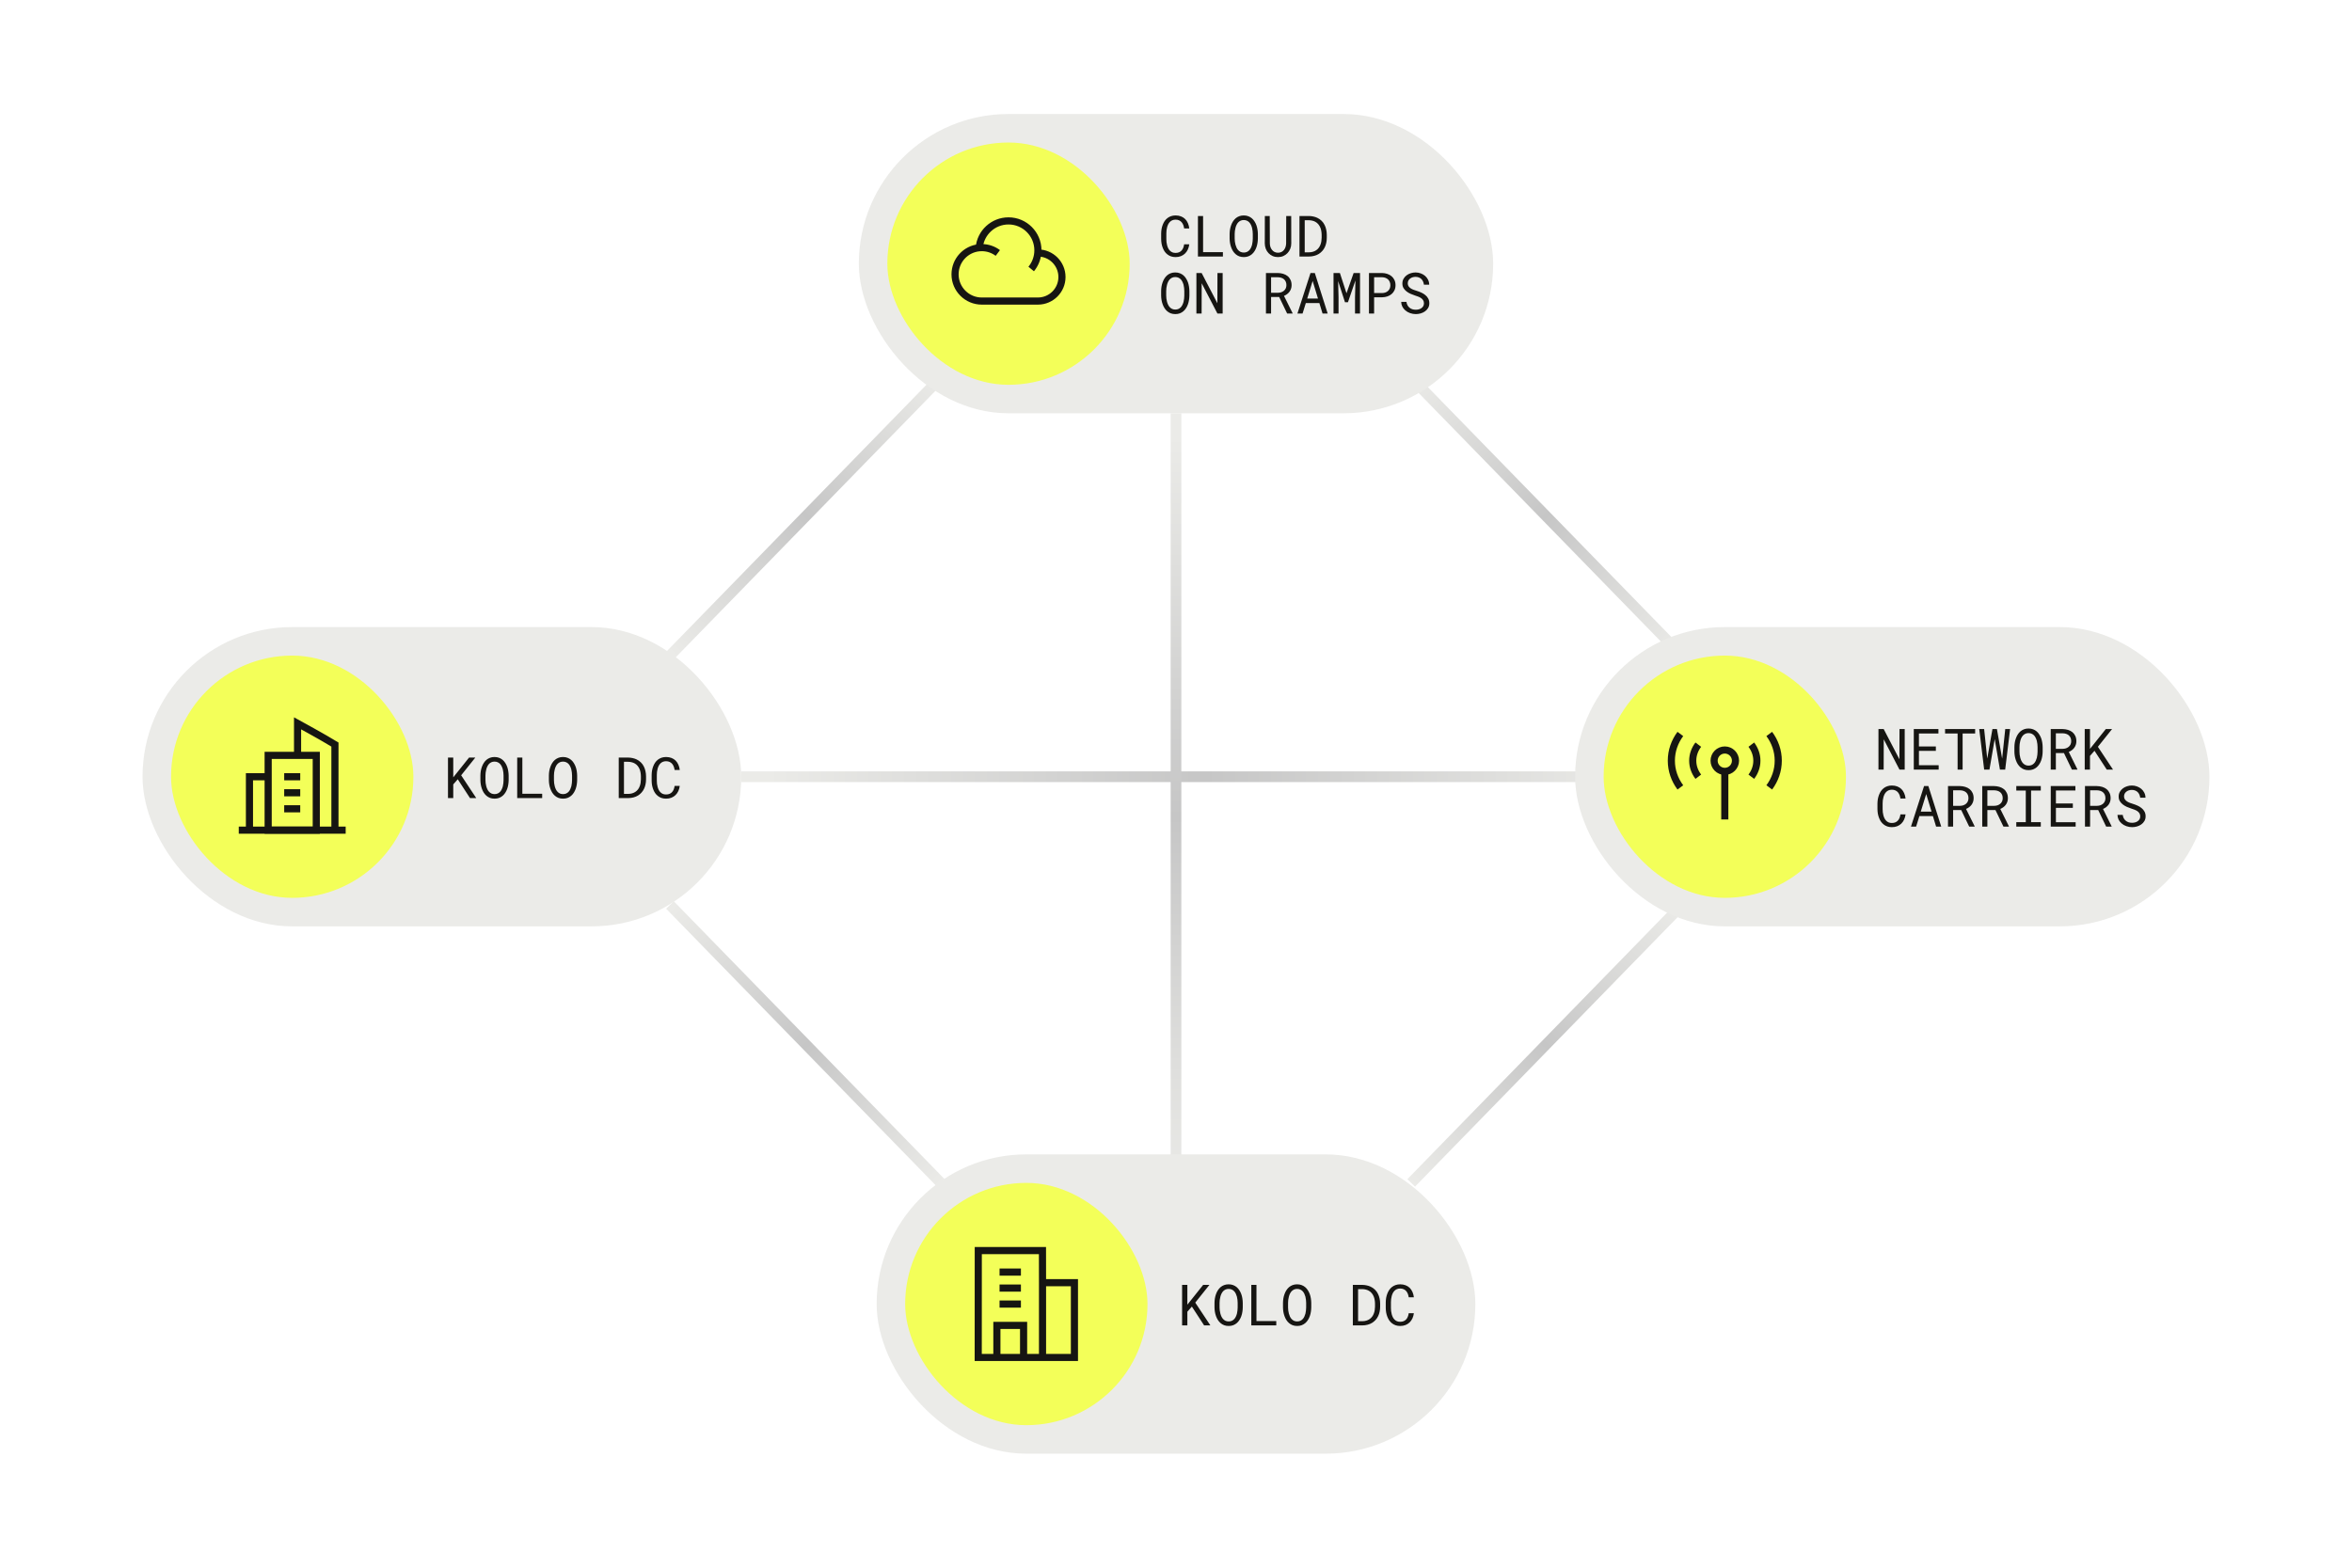 <?xml version="1.0" encoding="UTF-8"?> <svg xmlns="http://www.w3.org/2000/svg" width="330" height="220" viewBox="0 0 330 220" fill="none"><rect width="330" height="220" fill="white"></rect><path d="M104 109L226 109" stroke="url(#paint0_linear_4868_4903)" stroke-width="1.5" stroke-linejoin="round"></path><path d="M165 58L165 164" stroke="url(#paint1_linear_4868_4903)" stroke-width="1.5" stroke-linejoin="round"></path><path d="M132 53L94 92" stroke="url(#paint2_linear_4868_4903)" stroke-width="1.5" stroke-linejoin="round"></path><path d="M198 53L236 92" stroke="url(#paint3_linear_4868_4903)" stroke-width="1.5" stroke-linejoin="round"></path><path d="M132 166L94 127" stroke="url(#paint4_linear_4868_4903)" stroke-width="1.5" stroke-linejoin="round"></path><path d="M198 166L236 127" stroke="url(#paint5_linear_4868_4903)" stroke-width="1.5" stroke-linejoin="round"></path><rect x="20" y="88" width="84" height="42" rx="21" fill="#EBEBE8"></rect><rect x="24" y="92" width="34" height="34" rx="17" fill="#F3FF59"></rect><path d="M44.375 106.005H37.625V116.499H44.375V106.005Z" stroke="#161512"></path><path d="M39.875 109.004H42.125M39.875 111.252H42.125M39.875 113.501H42.125" stroke="#161512"></path><path d="M35 116.499V109.004H37.625" stroke="#161512"></path><path d="M48.5 116.499H33.5" stroke="#161512"></path><path d="M41.75 105.852V101.508C41.75 101.508 45.28 103.435 46.994 104.485V116.06" stroke="#161512"></path><path d="M64.227 109.359L63.594 110.078V112H62.855V106.312H63.594V109.09L64.144 108.402L65.812 106.312H66.691L64.703 108.801L66.824 112H65.945L64.227 109.359ZM71.367 109.484C71.365 109.688 71.346 109.893 71.312 110.102C71.281 110.307 71.232 110.507 71.164 110.699C71.096 110.892 71.009 111.072 70.902 111.238C70.798 111.405 70.673 111.551 70.527 111.676C70.382 111.801 70.213 111.9 70.023 111.973C69.836 112.043 69.625 112.078 69.391 112.078C69.156 112.078 68.944 112.043 68.754 111.973C68.566 111.9 68.4 111.801 68.254 111.676C68.108 111.551 67.982 111.405 67.875 111.238C67.768 111.069 67.681 110.888 67.613 110.695C67.543 110.503 67.491 110.303 67.457 110.098C67.423 109.892 67.405 109.688 67.402 109.484V108.836C67.405 108.633 67.422 108.428 67.453 108.223C67.487 108.014 67.539 107.814 67.609 107.621C67.677 107.428 67.763 107.249 67.867 107.082C67.974 106.913 68.1 106.764 68.246 106.637C68.392 106.512 68.559 106.414 68.746 106.344C68.936 106.271 69.148 106.234 69.383 106.234C69.617 106.234 69.829 106.271 70.019 106.344C70.21 106.414 70.378 106.512 70.523 106.637C70.669 106.762 70.794 106.909 70.898 107.078C71.005 107.245 71.094 107.424 71.164 107.617C71.232 107.81 71.281 108.01 71.312 108.219C71.346 108.427 71.365 108.633 71.367 108.836V109.484ZM70.652 108.828C70.65 108.693 70.641 108.552 70.625 108.406C70.609 108.258 70.583 108.111 70.547 107.965C70.508 107.822 70.457 107.685 70.394 107.555C70.332 107.422 70.254 107.305 70.16 107.203C70.066 107.104 69.956 107.026 69.828 106.969C69.701 106.909 69.552 106.879 69.383 106.879C69.216 106.879 69.069 106.909 68.941 106.969C68.814 107.029 68.703 107.108 68.609 107.207C68.516 107.309 68.438 107.426 68.375 107.559C68.312 107.689 68.263 107.826 68.227 107.969C68.188 108.115 68.159 108.262 68.141 108.41C68.125 108.556 68.116 108.695 68.113 108.828V109.484C68.116 109.617 68.125 109.758 68.141 109.906C68.159 110.055 68.188 110.201 68.227 110.344C68.266 110.49 68.316 110.629 68.379 110.762C68.441 110.895 68.519 111.01 68.613 111.109C68.707 111.211 68.818 111.292 68.945 111.352C69.073 111.411 69.221 111.441 69.391 111.441C69.56 111.441 69.708 111.411 69.836 111.352C69.966 111.292 70.078 111.211 70.172 111.109C70.263 111.01 70.338 110.896 70.398 110.766C70.461 110.633 70.512 110.493 70.551 110.348C70.587 110.204 70.612 110.059 70.625 109.91C70.641 109.762 70.65 109.62 70.652 109.484V108.828ZM73.289 111.387H76.07V112H72.566V106.312H73.289V111.387ZM80.977 109.484C80.974 109.688 80.956 109.893 80.922 110.102C80.891 110.307 80.841 110.507 80.773 110.699C80.706 110.892 80.618 111.072 80.512 111.238C80.408 111.405 80.283 111.551 80.137 111.676C79.991 111.801 79.823 111.9 79.633 111.973C79.445 112.043 79.234 112.078 79 112.078C78.766 112.078 78.553 112.043 78.363 111.973C78.176 111.9 78.009 111.801 77.863 111.676C77.717 111.551 77.591 111.405 77.484 111.238C77.378 111.069 77.29 110.888 77.223 110.695C77.152 110.503 77.1 110.303 77.066 110.098C77.033 109.892 77.014 109.688 77.012 109.484V108.836C77.014 108.633 77.031 108.428 77.062 108.223C77.096 108.014 77.148 107.814 77.219 107.621C77.287 107.428 77.372 107.249 77.477 107.082C77.583 106.913 77.71 106.764 77.856 106.637C78.001 106.512 78.168 106.414 78.356 106.344C78.546 106.271 78.758 106.234 78.992 106.234C79.227 106.234 79.439 106.271 79.629 106.344C79.819 106.414 79.987 106.512 80.133 106.637C80.279 106.762 80.404 106.909 80.508 107.078C80.615 107.245 80.703 107.424 80.773 107.617C80.841 107.81 80.891 108.01 80.922 108.219C80.956 108.427 80.974 108.633 80.977 108.836V109.484ZM80.262 108.828C80.259 108.693 80.25 108.552 80.234 108.406C80.219 108.258 80.193 108.111 80.156 107.965C80.117 107.822 80.066 107.685 80.004 107.555C79.941 107.422 79.863 107.305 79.769 107.203C79.676 107.104 79.565 107.026 79.438 106.969C79.31 106.909 79.162 106.879 78.992 106.879C78.826 106.879 78.678 106.909 78.551 106.969C78.423 107.029 78.312 107.108 78.219 107.207C78.125 107.309 78.047 107.426 77.984 107.559C77.922 107.689 77.872 107.826 77.836 107.969C77.797 108.115 77.768 108.262 77.75 108.41C77.734 108.556 77.725 108.695 77.723 108.828V109.484C77.725 109.617 77.734 109.758 77.75 109.906C77.768 110.055 77.797 110.201 77.836 110.344C77.875 110.49 77.926 110.629 77.988 110.762C78.051 110.895 78.129 111.01 78.223 111.109C78.316 111.211 78.427 111.292 78.555 111.352C78.682 111.411 78.831 111.441 79 111.441C79.169 111.441 79.318 111.411 79.445 111.352C79.576 111.292 79.688 111.211 79.781 111.109C79.872 111.01 79.948 110.896 80.008 110.766C80.07 110.633 80.121 110.493 80.16 110.348C80.197 110.204 80.221 110.059 80.234 109.91C80.25 109.762 80.259 109.62 80.262 109.484V108.828ZM86.812 112V106.312H88.129C88.35 106.315 88.559 106.339 88.754 106.383C88.952 106.424 89.134 106.484 89.301 106.562C89.533 106.669 89.737 106.81 89.914 106.984C90.094 107.156 90.237 107.355 90.344 107.582C90.44 107.775 90.513 107.986 90.562 108.215C90.615 108.444 90.642 108.689 90.644 108.949V109.367C90.644 109.617 90.62 109.854 90.57 110.078C90.523 110.302 90.454 110.508 90.363 110.695C90.269 110.891 90.151 111.068 90.008 111.227C89.865 111.385 89.704 111.521 89.527 111.633C89.34 111.75 89.128 111.84 88.891 111.902C88.656 111.965 88.402 111.997 88.129 112H86.812ZM87.547 106.906V111.41H88.129C88.337 111.408 88.526 111.382 88.695 111.332C88.867 111.283 89.019 111.212 89.152 111.121C89.293 111.027 89.414 110.913 89.516 110.777C89.62 110.639 89.702 110.486 89.762 110.316C89.814 110.178 89.853 110.03 89.879 109.871C89.905 109.71 89.919 109.542 89.922 109.367V108.941C89.919 108.764 89.904 108.595 89.875 108.434C89.849 108.27 89.809 108.117 89.754 107.977C89.684 107.794 89.588 107.63 89.469 107.484C89.352 107.336 89.207 107.216 89.035 107.125C88.913 107.057 88.776 107.005 88.625 106.969C88.474 106.93 88.309 106.909 88.129 106.906H87.547ZM95.375 110.289C95.341 110.552 95.273 110.794 95.172 111.016C95.07 111.234 94.939 111.422 94.777 111.578C94.613 111.737 94.419 111.861 94.195 111.949C93.974 112.035 93.727 112.078 93.453 112.078C93.219 112.078 93.005 112.046 92.812 111.98C92.622 111.913 92.453 111.82 92.305 111.703C92.154 111.586 92.023 111.448 91.914 111.289C91.807 111.13 91.719 110.957 91.648 110.77C91.576 110.582 91.521 110.385 91.484 110.18C91.451 109.974 91.432 109.766 91.43 109.555V108.762C91.432 108.551 91.451 108.342 91.484 108.137C91.521 107.931 91.576 107.734 91.648 107.547C91.719 107.359 91.807 107.186 91.914 107.027C92.023 106.866 92.154 106.727 92.305 106.609C92.453 106.492 92.622 106.401 92.812 106.336C93.003 106.268 93.216 106.234 93.453 106.234C93.737 106.234 93.991 106.279 94.215 106.367C94.439 106.453 94.632 106.576 94.793 106.734C94.954 106.896 95.083 107.089 95.18 107.312C95.279 107.536 95.344 107.784 95.375 108.055H94.652C94.629 107.883 94.588 107.723 94.531 107.574C94.474 107.426 94.397 107.296 94.301 107.184C94.204 107.072 94.086 106.984 93.945 106.922C93.807 106.857 93.643 106.824 93.453 106.824C93.281 106.824 93.129 106.853 92.996 106.91C92.866 106.965 92.754 107.04 92.66 107.137C92.564 107.233 92.483 107.345 92.418 107.473C92.356 107.6 92.305 107.736 92.266 107.879C92.227 108.022 92.198 108.169 92.18 108.32C92.164 108.469 92.156 108.613 92.156 108.754V109.555C92.156 109.695 92.164 109.841 92.18 109.992C92.198 110.141 92.227 110.286 92.266 110.43C92.305 110.576 92.356 110.712 92.418 110.84C92.481 110.967 92.56 111.079 92.656 111.176C92.753 111.275 92.866 111.353 92.996 111.41C93.126 111.465 93.279 111.492 93.453 111.492C93.643 111.492 93.807 111.462 93.945 111.402C94.086 111.342 94.204 111.258 94.301 111.148C94.397 111.042 94.474 110.915 94.531 110.77C94.588 110.621 94.629 110.461 94.652 110.289H95.375Z" fill="#161512"></path><rect x="120.5" y="16" width="89" height="42" rx="21" fill="#EBEBE8"></rect><rect x="124.5" y="20" width="34" height="34" rx="17" fill="#F3FF59"></rect><path d="M145.608 35.5C145.614 35.5 145.619 35.5 145.625 35.5C147.489 35.5 149 37.011 149 38.875C149 40.739 147.489 42.25 145.625 42.25H137.75C135.679 42.25 134 40.571 134 38.5C134 36.55 135.488 34.948 137.39 34.767M145.608 35.5C145.619 35.377 145.625 35.251 145.625 35.125C145.625 32.847 143.778 31 141.5 31C139.342 31 137.572 32.657 137.39 34.767M145.608 35.5C145.531 36.351 145.196 37.127 144.682 37.75M137.39 34.767C137.509 34.756 137.629 34.75 137.75 34.75C138.594 34.75 139.374 35.029 140 35.5" stroke="#161512" stroke-linejoin="round"></path><path d="M166.863 34.289C166.829 34.552 166.762 34.794 166.66 35.016C166.559 35.234 166.427 35.422 166.266 35.578C166.102 35.737 165.908 35.861 165.684 35.949C165.462 36.035 165.215 36.078 164.941 36.078C164.707 36.078 164.493 36.046 164.301 35.98C164.111 35.913 163.941 35.82 163.793 35.703C163.642 35.586 163.512 35.448 163.402 35.289C163.296 35.13 163.207 34.957 163.137 34.77C163.064 34.582 163.009 34.385 162.973 34.18C162.939 33.974 162.921 33.766 162.918 33.555V32.762C162.921 32.551 162.939 32.342 162.973 32.137C163.009 31.931 163.064 31.734 163.137 31.547C163.207 31.359 163.296 31.186 163.402 31.027C163.512 30.866 163.642 30.727 163.793 30.609C163.941 30.492 164.111 30.401 164.301 30.336C164.491 30.268 164.704 30.234 164.941 30.234C165.225 30.234 165.479 30.279 165.703 30.367C165.927 30.453 166.12 30.576 166.281 30.734C166.443 30.896 166.572 31.088 166.668 31.312C166.767 31.537 166.832 31.784 166.863 32.055H166.141C166.117 31.883 166.077 31.723 166.02 31.574C165.962 31.426 165.885 31.296 165.789 31.184C165.693 31.072 165.574 30.984 165.434 30.922C165.296 30.857 165.132 30.824 164.941 30.824C164.77 30.824 164.617 30.853 164.484 30.91C164.354 30.965 164.242 31.04 164.148 31.137C164.052 31.233 163.971 31.345 163.906 31.473C163.844 31.6 163.793 31.736 163.754 31.879C163.715 32.022 163.686 32.169 163.668 32.32C163.652 32.469 163.645 32.613 163.645 32.754V33.555C163.645 33.695 163.652 33.841 163.668 33.992C163.686 34.141 163.715 34.286 163.754 34.43C163.793 34.575 163.844 34.712 163.906 34.84C163.969 34.967 164.048 35.079 164.145 35.176C164.241 35.275 164.354 35.353 164.484 35.41C164.615 35.465 164.767 35.492 164.941 35.492C165.132 35.492 165.296 35.462 165.434 35.402C165.574 35.342 165.693 35.258 165.789 35.148C165.885 35.042 165.962 34.915 166.02 34.77C166.077 34.621 166.117 34.461 166.141 34.289H166.863ZM168.801 35.387H171.582V36H168.078V30.312H168.801V35.387ZM176.488 33.484C176.486 33.688 176.467 33.893 176.434 34.102C176.402 34.307 176.353 34.507 176.285 34.699C176.217 34.892 176.13 35.072 176.023 35.238C175.919 35.405 175.794 35.551 175.648 35.676C175.503 35.801 175.335 35.9 175.145 35.973C174.957 36.043 174.746 36.078 174.512 36.078C174.277 36.078 174.065 36.043 173.875 35.973C173.688 35.9 173.521 35.801 173.375 35.676C173.229 35.551 173.103 35.405 172.996 35.238C172.889 35.069 172.802 34.888 172.734 34.695C172.664 34.503 172.612 34.303 172.578 34.098C172.544 33.892 172.526 33.688 172.523 33.484V32.836C172.526 32.633 172.543 32.428 172.574 32.223C172.608 32.014 172.66 31.814 172.73 31.621C172.798 31.428 172.884 31.249 172.988 31.082C173.095 30.913 173.221 30.764 173.367 30.637C173.513 30.512 173.68 30.414 173.867 30.344C174.057 30.271 174.27 30.234 174.504 30.234C174.738 30.234 174.951 30.271 175.141 30.344C175.331 30.414 175.499 30.512 175.645 30.637C175.79 30.762 175.915 30.909 176.02 31.078C176.126 31.245 176.215 31.424 176.285 31.617C176.353 31.81 176.402 32.01 176.434 32.219C176.467 32.427 176.486 32.633 176.488 32.836V33.484ZM175.773 32.828C175.771 32.693 175.762 32.552 175.746 32.406C175.73 32.258 175.704 32.111 175.668 31.965C175.629 31.822 175.578 31.685 175.516 31.555C175.453 31.422 175.375 31.305 175.281 31.203C175.188 31.104 175.077 31.026 174.949 30.969C174.822 30.909 174.673 30.879 174.504 30.879C174.337 30.879 174.19 30.909 174.062 30.969C173.935 31.029 173.824 31.108 173.73 31.207C173.637 31.309 173.559 31.426 173.496 31.559C173.434 31.689 173.384 31.826 173.348 31.969C173.309 32.115 173.28 32.262 173.262 32.41C173.246 32.556 173.237 32.695 173.234 32.828V33.484C173.237 33.617 173.246 33.758 173.262 33.906C173.28 34.055 173.309 34.2 173.348 34.344C173.387 34.49 173.438 34.629 173.5 34.762C173.562 34.895 173.641 35.01 173.734 35.109C173.828 35.211 173.939 35.292 174.066 35.352C174.194 35.411 174.342 35.441 174.512 35.441C174.681 35.441 174.829 35.411 174.957 35.352C175.087 35.292 175.199 35.211 175.293 35.109C175.384 35.01 175.46 34.896 175.52 34.766C175.582 34.633 175.633 34.493 175.672 34.348C175.708 34.204 175.733 34.059 175.746 33.91C175.762 33.762 175.771 33.62 175.773 33.484V32.828ZM181.164 30.312L181.172 34.164C181.172 34.43 181.125 34.678 181.031 34.91C180.938 35.142 180.809 35.344 180.645 35.516C180.48 35.69 180.285 35.828 180.059 35.93C179.832 36.029 179.583 36.078 179.312 36.078C179.036 36.078 178.785 36.029 178.559 35.93C178.332 35.831 178.138 35.694 177.977 35.52C177.815 35.348 177.689 35.146 177.598 34.914C177.507 34.68 177.46 34.43 177.457 34.164L177.465 30.312H178.152L178.168 34.164C178.171 34.333 178.197 34.496 178.246 34.652C178.298 34.809 178.372 34.947 178.469 35.066C178.562 35.186 178.68 35.283 178.82 35.355C178.964 35.428 179.128 35.465 179.312 35.465C179.497 35.465 179.66 35.43 179.801 35.359C179.941 35.286 180.06 35.189 180.156 35.066C180.25 34.947 180.322 34.809 180.371 34.652C180.421 34.496 180.448 34.333 180.453 34.164L180.465 30.312H181.164ZM182.324 36V30.312H183.641C183.862 30.315 184.07 30.338 184.266 30.383C184.464 30.424 184.646 30.484 184.812 30.562C185.044 30.669 185.249 30.81 185.426 30.984C185.605 31.156 185.749 31.355 185.855 31.582C185.952 31.775 186.025 31.986 186.074 32.215C186.126 32.444 186.154 32.689 186.156 32.949V33.367C186.156 33.617 186.132 33.854 186.082 34.078C186.035 34.302 185.966 34.508 185.875 34.695C185.781 34.891 185.663 35.068 185.52 35.227C185.376 35.385 185.216 35.521 185.039 35.633C184.852 35.75 184.639 35.84 184.402 35.902C184.168 35.965 183.914 35.997 183.641 36H182.324ZM183.059 30.906V35.41H183.641C183.849 35.408 184.038 35.382 184.207 35.332C184.379 35.283 184.531 35.212 184.664 35.121C184.805 35.027 184.926 34.913 185.027 34.777C185.132 34.639 185.214 34.486 185.273 34.316C185.326 34.178 185.365 34.03 185.391 33.871C185.417 33.71 185.431 33.542 185.434 33.367V32.941C185.431 32.764 185.415 32.595 185.387 32.434C185.361 32.27 185.32 32.117 185.266 31.977C185.195 31.794 185.1 31.63 184.98 31.484C184.863 31.336 184.719 31.216 184.547 31.125C184.424 31.057 184.288 31.005 184.137 30.969C183.986 30.93 183.82 30.909 183.641 30.906H183.059ZM166.879 41.484C166.876 41.688 166.858 41.893 166.824 42.102C166.793 42.307 166.743 42.507 166.676 42.699C166.608 42.892 166.521 43.072 166.414 43.238C166.31 43.405 166.185 43.551 166.039 43.676C165.893 43.801 165.725 43.9 165.535 43.973C165.348 44.043 165.137 44.078 164.902 44.078C164.668 44.078 164.456 44.043 164.266 43.973C164.078 43.9 163.911 43.801 163.766 43.676C163.62 43.551 163.493 43.405 163.387 43.238C163.28 43.069 163.193 42.888 163.125 42.695C163.055 42.503 163.003 42.303 162.969 42.098C162.935 41.892 162.917 41.688 162.914 41.484V40.836C162.917 40.633 162.934 40.428 162.965 40.223C162.999 40.014 163.051 39.814 163.121 39.621C163.189 39.428 163.275 39.249 163.379 39.082C163.486 38.913 163.612 38.764 163.758 38.637C163.904 38.512 164.07 38.414 164.258 38.344C164.448 38.271 164.66 38.234 164.895 38.234C165.129 38.234 165.341 38.271 165.531 38.344C165.721 38.414 165.889 38.512 166.035 38.637C166.181 38.762 166.306 38.909 166.41 39.078C166.517 39.245 166.605 39.425 166.676 39.617C166.743 39.81 166.793 40.01 166.824 40.219C166.858 40.427 166.876 40.633 166.879 40.836V41.484ZM166.164 40.828C166.161 40.693 166.152 40.552 166.137 40.406C166.121 40.258 166.095 40.111 166.059 39.965C166.02 39.822 165.969 39.685 165.906 39.555C165.844 39.422 165.766 39.305 165.672 39.203C165.578 39.104 165.467 39.026 165.34 38.969C165.212 38.909 165.064 38.879 164.895 38.879C164.728 38.879 164.581 38.909 164.453 38.969C164.326 39.029 164.215 39.108 164.121 39.207C164.027 39.309 163.949 39.426 163.887 39.559C163.824 39.689 163.775 39.825 163.738 39.969C163.699 40.115 163.671 40.262 163.652 40.41C163.637 40.556 163.628 40.695 163.625 40.828V41.484C163.628 41.617 163.637 41.758 163.652 41.906C163.671 42.055 163.699 42.2 163.738 42.344C163.777 42.49 163.828 42.629 163.891 42.762C163.953 42.895 164.031 43.01 164.125 43.109C164.219 43.211 164.329 43.292 164.457 43.352C164.585 43.411 164.733 43.441 164.902 43.441C165.072 43.441 165.22 43.411 165.348 43.352C165.478 43.292 165.59 43.211 165.684 43.109C165.775 43.01 165.85 42.896 165.91 42.766C165.973 42.633 166.023 42.493 166.062 42.348C166.099 42.204 166.124 42.059 166.137 41.91C166.152 41.762 166.161 41.62 166.164 41.484V40.828ZM171.547 44H170.812L168.605 39.75L168.594 44H167.863V38.312H168.598L170.805 42.555L170.816 38.312H171.547V44ZM179.477 41.68H178.34V44H177.621V38.312H179.289C179.555 38.318 179.805 38.355 180.039 38.426C180.273 38.496 180.479 38.602 180.656 38.742C180.831 38.883 180.967 39.06 181.066 39.273C181.168 39.484 181.219 39.733 181.219 40.02C181.219 40.204 181.191 40.374 181.137 40.527C181.085 40.681 181.012 40.82 180.918 40.945C180.824 41.07 180.712 41.181 180.582 41.277C180.452 41.374 180.309 41.456 180.152 41.523L181.359 43.953L181.355 44H180.594L179.477 41.68ZM178.34 41.086H179.309C179.47 41.083 179.622 41.059 179.766 41.012C179.909 40.962 180.035 40.892 180.145 40.801C180.251 40.71 180.336 40.599 180.398 40.469C180.461 40.336 180.492 40.184 180.492 40.012C180.492 39.829 180.462 39.671 180.402 39.535C180.342 39.397 180.259 39.281 180.152 39.188C180.046 39.096 179.918 39.027 179.77 38.98C179.624 38.934 179.464 38.909 179.289 38.906H178.34V41.086ZM185.113 42.527H183.215L182.758 44H182.035L183.871 38.312H184.477L186.281 44H185.562L185.113 42.527ZM183.41 41.898H184.922L184.172 39.43L183.41 41.898ZM187.996 38.312L188.922 41.156L189.922 38.312H190.82V44H190.117V41.73L190.176 39.355L189.125 42.418H188.711L187.746 39.438L187.805 41.73V44H187.102V38.312H187.996ZM192.797 41.719V44H192.074V38.312H193.918C194.173 38.318 194.414 38.358 194.641 38.434C194.87 38.509 195.07 38.618 195.242 38.762C195.414 38.905 195.549 39.082 195.648 39.293C195.75 39.504 195.801 39.746 195.801 40.02C195.801 40.293 195.75 40.535 195.648 40.746C195.549 40.954 195.414 41.13 195.242 41.273C195.07 41.417 194.87 41.526 194.641 41.602C194.414 41.677 194.173 41.716 193.918 41.719H192.797ZM192.797 41.125H193.918C194.085 41.122 194.238 41.096 194.379 41.047C194.52 40.995 194.642 40.922 194.746 40.828C194.85 40.734 194.931 40.621 194.988 40.488C195.048 40.353 195.078 40.199 195.078 40.027C195.078 39.855 195.048 39.7 194.988 39.562C194.931 39.425 194.852 39.307 194.75 39.211C194.646 39.115 194.522 39.04 194.379 38.988C194.238 38.936 194.085 38.909 193.918 38.906H192.797V41.125ZM199.789 42.562C199.789 42.388 199.749 42.241 199.668 42.121C199.59 42.001 199.488 41.9 199.363 41.816C199.238 41.736 199.1 41.668 198.949 41.613C198.801 41.559 198.658 41.509 198.52 41.465C198.319 41.4 198.115 41.322 197.906 41.23C197.701 41.137 197.513 41.025 197.344 40.895C197.172 40.762 197.031 40.605 196.922 40.426C196.815 40.243 196.762 40.03 196.762 39.785C196.762 39.54 196.815 39.322 196.922 39.129C197.031 38.936 197.173 38.773 197.348 38.641C197.522 38.508 197.72 38.408 197.941 38.34C198.163 38.27 198.385 38.234 198.609 38.234C198.857 38.234 199.095 38.276 199.324 38.359C199.553 38.44 199.757 38.555 199.934 38.703C200.111 38.852 200.253 39.031 200.359 39.242C200.466 39.453 200.522 39.689 200.527 39.949H199.785C199.764 39.785 199.724 39.637 199.664 39.504C199.604 39.368 199.525 39.253 199.426 39.156C199.327 39.06 199.208 38.986 199.07 38.934C198.935 38.879 198.781 38.852 198.609 38.852C198.471 38.852 198.336 38.871 198.203 38.91C198.073 38.949 197.957 39.008 197.855 39.086C197.751 39.164 197.668 39.26 197.605 39.375C197.546 39.49 197.516 39.622 197.516 39.773C197.518 39.938 197.56 40.077 197.641 40.191C197.721 40.303 197.824 40.398 197.949 40.477C198.072 40.555 198.204 40.62 198.348 40.672C198.493 40.724 198.63 40.77 198.758 40.809C198.969 40.874 199.18 40.953 199.391 41.047C199.602 41.138 199.794 41.255 199.969 41.398C200.141 41.531 200.279 41.694 200.383 41.887C200.49 42.079 200.543 42.302 200.543 42.555C200.543 42.81 200.486 43.033 200.371 43.223C200.259 43.413 200.113 43.57 199.934 43.695C199.754 43.823 199.551 43.919 199.324 43.984C199.098 44.047 198.871 44.078 198.645 44.078C198.374 44.078 198.107 44.033 197.844 43.941C197.583 43.85 197.357 43.719 197.164 43.547C196.992 43.398 196.855 43.225 196.754 43.027C196.655 42.827 196.602 42.604 196.594 42.359H197.332C197.355 42.536 197.404 42.694 197.477 42.832C197.549 42.967 197.643 43.082 197.758 43.176C197.872 43.272 198.004 43.345 198.152 43.395C198.303 43.441 198.467 43.465 198.645 43.465C198.785 43.465 198.923 43.448 199.059 43.414C199.197 43.378 199.319 43.322 199.426 43.246C199.533 43.173 199.62 43.081 199.688 42.969C199.755 42.854 199.789 42.719 199.789 42.562Z" fill="#161512"></path><rect x="221" y="88" width="89" height="42" rx="21" fill="#EBEBE8"></rect><rect x="225" y="92" width="34" height="34" rx="17" fill="#F3FF59"></rect><path d="M242 108.25V115" stroke="#161512" stroke-linejoin="round"></path><path d="M243.5 106.75C243.5 107.578 242.828 108.25 242 108.25C241.172 108.25 240.5 107.578 240.5 106.75C240.5 105.922 241.172 105.25 242 105.25C242.828 105.25 243.5 105.922 243.5 106.75Z" stroke="#161512"></path><path d="M245.719 104.5C246.214 105.152 246.5 105.924 246.5 106.75C246.5 107.576 246.214 108.348 245.719 109M238.281 104.5C237.786 105.152 237.5 105.924 237.5 106.75C237.5 107.576 237.786 108.348 238.281 109" stroke="#161512" stroke-linejoin="round"></path><path d="M248.237 103C249.035 104.073 249.5 105.362 249.5 106.75C249.5 108.138 249.035 109.427 248.237 110.5M235.763 103C234.965 104.073 234.5 105.362 234.5 106.75C234.5 108.138 234.965 109.427 235.763 110.5" stroke="#161512" stroke-linejoin="round"></path><path d="M267.242 108H266.508L264.301 103.75L264.289 108H263.559V102.312H264.293L266.5 106.555L266.512 102.312H267.242V108ZM271.613 105.371H269.238V107.387H272.008V108H268.516V102.312H271.973V102.93H269.238V104.758H271.613V105.371ZM277.125 102.93H275.367V108H274.664V102.93H272.906V102.312H277.125V102.93ZM278.391 108L277.699 102.312H278.387L278.797 106.234L278.82 106.461L278.863 106.227L279.551 102.312H280.18L280.871 106.23L280.914 106.461L280.938 106.227L281.348 102.312H282.031L281.34 108H280.602L279.91 103.953L279.871 103.715L279.828 103.957L279.133 108H278.391ZM286.598 105.484C286.595 105.688 286.577 105.893 286.543 106.102C286.512 106.307 286.462 106.507 286.395 106.699C286.327 106.892 286.24 107.072 286.133 107.238C286.029 107.405 285.904 107.551 285.758 107.676C285.612 107.801 285.444 107.9 285.254 107.973C285.066 108.043 284.855 108.078 284.621 108.078C284.387 108.078 284.174 108.043 283.984 107.973C283.797 107.9 283.63 107.801 283.484 107.676C283.339 107.551 283.212 107.405 283.105 107.238C282.999 107.069 282.911 106.888 282.844 106.695C282.773 106.503 282.721 106.303 282.688 106.098C282.654 105.892 282.635 105.688 282.633 105.484V104.836C282.635 104.633 282.652 104.428 282.684 104.223C282.717 104.014 282.77 103.814 282.84 103.621C282.908 103.428 282.993 103.249 283.098 103.082C283.204 102.913 283.331 102.764 283.477 102.637C283.622 102.512 283.789 102.414 283.977 102.344C284.167 102.271 284.379 102.234 284.613 102.234C284.848 102.234 285.06 102.271 285.25 102.344C285.44 102.414 285.608 102.512 285.754 102.637C285.9 102.762 286.025 102.909 286.129 103.078C286.236 103.245 286.324 103.424 286.395 103.617C286.462 103.81 286.512 104.01 286.543 104.219C286.577 104.427 286.595 104.633 286.598 104.836V105.484ZM285.883 104.828C285.88 104.693 285.871 104.552 285.855 104.406C285.84 104.258 285.814 104.111 285.777 103.965C285.738 103.822 285.688 103.685 285.625 103.555C285.562 103.422 285.484 103.305 285.391 103.203C285.297 103.104 285.186 103.026 285.059 102.969C284.931 102.909 284.783 102.879 284.613 102.879C284.447 102.879 284.299 102.909 284.172 102.969C284.044 103.029 283.934 103.108 283.84 103.207C283.746 103.309 283.668 103.426 283.605 103.559C283.543 103.689 283.493 103.826 283.457 103.969C283.418 104.115 283.389 104.262 283.371 104.41C283.355 104.556 283.346 104.695 283.344 104.828V105.484C283.346 105.617 283.355 105.758 283.371 105.906C283.389 106.055 283.418 106.201 283.457 106.344C283.496 106.49 283.547 106.629 283.609 106.762C283.672 106.895 283.75 107.01 283.844 107.109C283.938 107.211 284.048 107.292 284.176 107.352C284.303 107.411 284.452 107.441 284.621 107.441C284.79 107.441 284.939 107.411 285.066 107.352C285.197 107.292 285.309 107.211 285.402 107.109C285.493 107.01 285.569 106.896 285.629 106.766C285.691 106.633 285.742 106.493 285.781 106.348C285.818 106.204 285.842 106.059 285.855 105.91C285.871 105.762 285.88 105.62 285.883 105.484V104.828ZM289.586 105.68H288.449V108H287.73V102.312H289.398C289.664 102.318 289.914 102.355 290.148 102.426C290.383 102.496 290.589 102.602 290.766 102.742C290.94 102.883 291.077 103.06 291.176 103.273C291.277 103.484 291.328 103.733 291.328 104.02C291.328 104.204 291.301 104.374 291.246 104.527C291.194 104.681 291.121 104.82 291.027 104.945C290.934 105.07 290.822 105.181 290.691 105.277C290.561 105.374 290.418 105.456 290.262 105.523L291.469 107.953L291.465 108H290.703L289.586 105.68ZM288.449 105.086H289.418C289.579 105.083 289.732 105.059 289.875 105.012C290.018 104.962 290.145 104.892 290.254 104.801C290.361 104.71 290.445 104.599 290.508 104.469C290.57 104.336 290.602 104.184 290.602 104.012C290.602 103.829 290.572 103.671 290.512 103.535C290.452 103.397 290.368 103.281 290.262 103.188C290.155 103.096 290.027 103.027 289.879 102.98C289.733 102.934 289.573 102.909 289.398 102.906H288.449V105.086ZM293.871 105.359L293.238 106.078V108H292.5V102.312H293.238V105.09L293.789 104.402L295.457 102.312H296.336L294.348 104.801L296.469 108H295.59L293.871 105.359ZM267.363 114.289C267.329 114.552 267.262 114.794 267.16 115.016C267.059 115.234 266.927 115.422 266.766 115.578C266.602 115.737 266.408 115.861 266.184 115.949C265.962 116.035 265.715 116.078 265.441 116.078C265.207 116.078 264.993 116.046 264.801 115.98C264.611 115.913 264.441 115.82 264.293 115.703C264.142 115.586 264.012 115.448 263.902 115.289C263.796 115.13 263.707 114.957 263.637 114.77C263.564 114.582 263.509 114.385 263.473 114.18C263.439 113.974 263.421 113.766 263.418 113.555V112.762C263.421 112.551 263.439 112.342 263.473 112.137C263.509 111.931 263.564 111.734 263.637 111.547C263.707 111.359 263.796 111.186 263.902 111.027C264.012 110.866 264.142 110.727 264.293 110.609C264.441 110.492 264.611 110.401 264.801 110.336C264.991 110.268 265.204 110.234 265.441 110.234C265.725 110.234 265.979 110.279 266.203 110.367C266.427 110.453 266.62 110.576 266.781 110.734C266.943 110.896 267.072 111.089 267.168 111.312C267.267 111.536 267.332 111.784 267.363 112.055H266.641C266.617 111.883 266.577 111.723 266.52 111.574C266.462 111.426 266.385 111.296 266.289 111.184C266.193 111.072 266.074 110.984 265.934 110.922C265.796 110.857 265.632 110.824 265.441 110.824C265.27 110.824 265.117 110.853 264.984 110.91C264.854 110.965 264.742 111.04 264.648 111.137C264.552 111.233 264.471 111.345 264.406 111.473C264.344 111.6 264.293 111.736 264.254 111.879C264.215 112.022 264.186 112.169 264.168 112.32C264.152 112.469 264.145 112.613 264.145 112.754V113.555C264.145 113.695 264.152 113.841 264.168 113.992C264.186 114.141 264.215 114.286 264.254 114.43C264.293 114.576 264.344 114.712 264.406 114.84C264.469 114.967 264.548 115.079 264.645 115.176C264.741 115.275 264.854 115.353 264.984 115.41C265.115 115.465 265.267 115.492 265.441 115.492C265.632 115.492 265.796 115.462 265.934 115.402C266.074 115.342 266.193 115.258 266.289 115.148C266.385 115.042 266.462 114.915 266.52 114.77C266.577 114.621 266.617 114.461 266.641 114.289H267.363ZM271.199 114.527H269.301L268.844 116H268.121L269.957 110.312H270.562L272.367 116H271.648L271.199 114.527ZM269.496 113.898H271.008L270.258 111.43L269.496 113.898ZM275.172 113.68H274.035V116H273.316V110.312H274.984C275.25 110.318 275.5 110.355 275.734 110.426C275.969 110.496 276.174 110.602 276.352 110.742C276.526 110.883 276.663 111.06 276.762 111.273C276.863 111.484 276.914 111.733 276.914 112.02C276.914 112.204 276.887 112.374 276.832 112.527C276.78 112.681 276.707 112.82 276.613 112.945C276.52 113.07 276.408 113.181 276.277 113.277C276.147 113.374 276.004 113.456 275.848 113.523L277.055 115.953L277.051 116H276.289L275.172 113.68ZM274.035 113.086H275.004C275.165 113.083 275.318 113.059 275.461 113.012C275.604 112.962 275.73 112.892 275.84 112.801C275.947 112.71 276.031 112.599 276.094 112.469C276.156 112.336 276.188 112.184 276.188 112.012C276.188 111.829 276.158 111.671 276.098 111.535C276.038 111.397 275.954 111.281 275.848 111.188C275.741 111.096 275.613 111.027 275.465 110.98C275.319 110.934 275.159 110.909 274.984 110.906H274.035V113.086ZM279.977 113.68H278.84V116H278.121V110.312H279.789C280.055 110.318 280.305 110.355 280.539 110.426C280.773 110.496 280.979 110.602 281.156 110.742C281.331 110.883 281.467 111.06 281.566 111.273C281.668 111.484 281.719 111.733 281.719 112.02C281.719 112.204 281.691 112.374 281.637 112.527C281.585 112.681 281.512 112.82 281.418 112.945C281.324 113.07 281.212 113.181 281.082 113.277C280.952 113.374 280.809 113.456 280.652 113.523L281.859 115.953L281.855 116H281.094L279.977 113.68ZM278.84 113.086H279.809C279.97 113.083 280.122 113.059 280.266 113.012C280.409 112.962 280.535 112.892 280.645 112.801C280.751 112.71 280.836 112.599 280.898 112.469C280.961 112.336 280.992 112.184 280.992 112.012C280.992 111.829 280.962 111.671 280.902 111.535C280.842 111.397 280.759 111.281 280.652 111.188C280.546 111.096 280.418 111.027 280.27 110.98C280.124 110.934 279.964 110.909 279.789 110.906H278.84V113.086ZM282.898 110.312H286.336V110.941H284.973V115.375H286.336V116H282.898V115.375H284.23V110.941H282.898V110.312ZM290.832 113.371H288.457V115.387H291.227V116H287.734V110.312H291.191V110.93H288.457V112.758H290.832V113.371ZM294.391 113.68H293.254V116H292.535V110.312H294.203C294.469 110.318 294.719 110.355 294.953 110.426C295.188 110.496 295.393 110.602 295.57 110.742C295.745 110.883 295.882 111.06 295.98 111.273C296.082 111.484 296.133 111.733 296.133 112.02C296.133 112.204 296.105 112.374 296.051 112.527C295.999 112.681 295.926 112.82 295.832 112.945C295.738 113.07 295.626 113.181 295.496 113.277C295.366 113.374 295.223 113.456 295.066 113.523L296.273 115.953L296.27 116H295.508L294.391 113.68ZM293.254 113.086H294.223C294.384 113.083 294.536 113.059 294.68 113.012C294.823 112.962 294.949 112.892 295.059 112.801C295.165 112.71 295.25 112.599 295.312 112.469C295.375 112.336 295.406 112.184 295.406 112.012C295.406 111.829 295.376 111.671 295.316 111.535C295.257 111.397 295.173 111.281 295.066 111.188C294.96 111.096 294.832 111.027 294.684 110.98C294.538 110.934 294.378 110.909 294.203 110.906H293.254V113.086ZM300.289 114.562C300.289 114.388 300.249 114.241 300.168 114.121C300.09 114.001 299.988 113.9 299.863 113.816C299.738 113.736 299.6 113.668 299.449 113.613C299.301 113.559 299.158 113.509 299.02 113.465C298.819 113.4 298.615 113.322 298.406 113.23C298.201 113.137 298.013 113.025 297.844 112.895C297.672 112.762 297.531 112.605 297.422 112.426C297.315 112.243 297.262 112.03 297.262 111.785C297.262 111.54 297.315 111.322 297.422 111.129C297.531 110.936 297.673 110.773 297.848 110.641C298.022 110.508 298.22 110.408 298.441 110.34C298.663 110.27 298.885 110.234 299.109 110.234C299.357 110.234 299.595 110.276 299.824 110.359C300.053 110.44 300.257 110.555 300.434 110.703C300.611 110.852 300.753 111.031 300.859 111.242C300.966 111.453 301.022 111.689 301.027 111.949H300.285C300.264 111.785 300.224 111.637 300.164 111.504C300.104 111.368 300.025 111.253 299.926 111.156C299.827 111.06 299.708 110.986 299.57 110.934C299.435 110.879 299.281 110.852 299.109 110.852C298.971 110.852 298.836 110.871 298.703 110.91C298.573 110.949 298.457 111.008 298.355 111.086C298.251 111.164 298.168 111.26 298.105 111.375C298.046 111.49 298.016 111.622 298.016 111.773C298.018 111.938 298.06 112.077 298.141 112.191C298.221 112.303 298.324 112.398 298.449 112.477C298.572 112.555 298.704 112.62 298.848 112.672C298.993 112.724 299.13 112.77 299.258 112.809C299.469 112.874 299.68 112.953 299.891 113.047C300.102 113.138 300.294 113.255 300.469 113.398C300.641 113.531 300.779 113.694 300.883 113.887C300.99 114.079 301.043 114.302 301.043 114.555C301.043 114.81 300.986 115.033 300.871 115.223C300.759 115.413 300.613 115.57 300.434 115.695C300.254 115.823 300.051 115.919 299.824 115.984C299.598 116.047 299.371 116.078 299.145 116.078C298.874 116.078 298.607 116.033 298.344 115.941C298.083 115.85 297.857 115.719 297.664 115.547C297.492 115.398 297.355 115.225 297.254 115.027C297.155 114.827 297.102 114.604 297.094 114.359H297.832C297.855 114.536 297.904 114.694 297.977 114.832C298.049 114.967 298.143 115.082 298.258 115.176C298.372 115.272 298.504 115.345 298.652 115.395C298.803 115.441 298.967 115.465 299.145 115.465C299.285 115.465 299.423 115.448 299.559 115.414C299.697 115.378 299.819 115.322 299.926 115.246C300.033 115.173 300.12 115.081 300.188 114.969C300.255 114.854 300.289 114.719 300.289 114.562Z" fill="#161512"></path><rect x="123" y="162" width="84" height="42" rx="21" fill="#EBEBE8"></rect><rect x="127" y="166" width="34" height="34" rx="17" fill="#F3FF59"></rect><path d="M146.272 190.499H137.251C137.251 189.246 137.259 175.501 137.259 175.501H146.264C146.264 175.515 146.272 179.624 146.272 180.004M146.272 190.499H150.749V180.004C150.749 180.004 148.084 180.004 146.272 180.004M146.272 190.499V180.004" stroke="#161512"></path><path d="M140.244 178.515H143.241M140.244 180.761H143.241M140.244 183.006H143.241" stroke="#161512" stroke-linejoin="round"></path><path d="M143.616 190.491V186H139.869V190.491" stroke="#161512"></path><path d="M167.227 183.359L166.594 184.078V186H165.855V180.312H166.594V183.09L167.145 182.402L168.812 180.312H169.691L167.703 182.801L169.824 186H168.945L167.227 183.359ZM174.367 183.484C174.365 183.688 174.346 183.893 174.312 184.102C174.281 184.307 174.232 184.507 174.164 184.699C174.096 184.892 174.009 185.072 173.902 185.238C173.798 185.405 173.673 185.551 173.527 185.676C173.382 185.801 173.214 185.9 173.023 185.973C172.836 186.043 172.625 186.078 172.391 186.078C172.156 186.078 171.944 186.043 171.754 185.973C171.566 185.9 171.4 185.801 171.254 185.676C171.108 185.551 170.982 185.405 170.875 185.238C170.768 185.069 170.681 184.888 170.613 184.695C170.543 184.503 170.491 184.303 170.457 184.098C170.423 183.892 170.405 183.688 170.402 183.484V182.836C170.405 182.633 170.422 182.428 170.453 182.223C170.487 182.014 170.539 181.814 170.609 181.621C170.677 181.428 170.763 181.249 170.867 181.082C170.974 180.913 171.1 180.764 171.246 180.637C171.392 180.512 171.559 180.414 171.746 180.344C171.936 180.271 172.148 180.234 172.383 180.234C172.617 180.234 172.829 180.271 173.02 180.344C173.21 180.414 173.378 180.512 173.523 180.637C173.669 180.762 173.794 180.909 173.898 181.078C174.005 181.245 174.094 181.424 174.164 181.617C174.232 181.81 174.281 182.01 174.312 182.219C174.346 182.427 174.365 182.633 174.367 182.836V183.484ZM173.652 182.828C173.65 182.693 173.641 182.552 173.625 182.406C173.609 182.258 173.583 182.111 173.547 181.965C173.508 181.822 173.457 181.685 173.395 181.555C173.332 181.422 173.254 181.305 173.16 181.203C173.066 181.104 172.956 181.026 172.828 180.969C172.701 180.909 172.552 180.879 172.383 180.879C172.216 180.879 172.069 180.909 171.941 180.969C171.814 181.029 171.703 181.108 171.609 181.207C171.516 181.309 171.438 181.426 171.375 181.559C171.312 181.689 171.263 181.826 171.227 181.969C171.188 182.115 171.159 182.262 171.141 182.41C171.125 182.556 171.116 182.695 171.113 182.828V183.484C171.116 183.617 171.125 183.758 171.141 183.906C171.159 184.055 171.188 184.201 171.227 184.344C171.266 184.49 171.316 184.629 171.379 184.762C171.441 184.895 171.52 185.01 171.613 185.109C171.707 185.211 171.818 185.292 171.945 185.352C172.073 185.411 172.221 185.441 172.391 185.441C172.56 185.441 172.708 185.411 172.836 185.352C172.966 185.292 173.078 185.211 173.172 185.109C173.263 185.01 173.339 184.896 173.398 184.766C173.461 184.633 173.512 184.493 173.551 184.348C173.587 184.204 173.612 184.059 173.625 183.91C173.641 183.762 173.65 183.62 173.652 183.484V182.828ZM176.289 185.387H179.07V186H175.566V180.312H176.289V185.387ZM183.977 183.484C183.974 183.688 183.956 183.893 183.922 184.102C183.891 184.307 183.841 184.507 183.773 184.699C183.706 184.892 183.618 185.072 183.512 185.238C183.408 185.405 183.283 185.551 183.137 185.676C182.991 185.801 182.823 185.9 182.633 185.973C182.445 186.043 182.234 186.078 182 186.078C181.766 186.078 181.553 186.043 181.363 185.973C181.176 185.9 181.009 185.801 180.863 185.676C180.717 185.551 180.591 185.405 180.484 185.238C180.378 185.069 180.29 184.888 180.223 184.695C180.152 184.503 180.1 184.303 180.066 184.098C180.033 183.892 180.014 183.688 180.012 183.484V182.836C180.014 182.633 180.031 182.428 180.062 182.223C180.096 182.014 180.148 181.814 180.219 181.621C180.286 181.428 180.372 181.249 180.477 181.082C180.583 180.913 180.71 180.764 180.855 180.637C181.001 180.512 181.168 180.414 181.355 180.344C181.546 180.271 181.758 180.234 181.992 180.234C182.227 180.234 182.439 180.271 182.629 180.344C182.819 180.414 182.987 180.512 183.133 180.637C183.279 180.762 183.404 180.909 183.508 181.078C183.615 181.245 183.703 181.424 183.773 181.617C183.841 181.81 183.891 182.01 183.922 182.219C183.956 182.427 183.974 182.633 183.977 182.836V183.484ZM183.262 182.828C183.259 182.693 183.25 182.552 183.234 182.406C183.219 182.258 183.193 182.111 183.156 181.965C183.117 181.822 183.066 181.685 183.004 181.555C182.941 181.422 182.863 181.305 182.77 181.203C182.676 181.104 182.565 181.026 182.438 180.969C182.31 180.909 182.161 180.879 181.992 180.879C181.826 180.879 181.678 180.909 181.551 180.969C181.423 181.029 181.312 181.108 181.219 181.207C181.125 181.309 181.047 181.426 180.984 181.559C180.922 181.689 180.872 181.826 180.836 181.969C180.797 182.115 180.768 182.262 180.75 182.41C180.734 182.556 180.725 182.695 180.723 182.828V183.484C180.725 183.617 180.734 183.758 180.75 183.906C180.768 184.055 180.797 184.201 180.836 184.344C180.875 184.49 180.926 184.629 180.988 184.762C181.051 184.895 181.129 185.01 181.223 185.109C181.316 185.211 181.427 185.292 181.555 185.352C181.682 185.411 181.831 185.441 182 185.441C182.169 185.441 182.318 185.411 182.445 185.352C182.576 185.292 182.688 185.211 182.781 185.109C182.872 185.01 182.948 184.896 183.008 184.766C183.07 184.633 183.121 184.493 183.16 184.348C183.197 184.204 183.221 184.059 183.234 183.91C183.25 183.762 183.259 183.62 183.262 183.484V182.828ZM189.812 186V180.312H191.129C191.35 180.315 191.559 180.339 191.754 180.383C191.952 180.424 192.134 180.484 192.301 180.562C192.533 180.669 192.737 180.81 192.914 180.984C193.094 181.156 193.237 181.355 193.344 181.582C193.44 181.775 193.513 181.986 193.562 182.215C193.615 182.444 193.642 182.689 193.645 182.949V183.367C193.645 183.617 193.62 183.854 193.57 184.078C193.523 184.302 193.454 184.508 193.363 184.695C193.27 184.891 193.151 185.068 193.008 185.227C192.865 185.385 192.704 185.521 192.527 185.633C192.34 185.75 192.128 185.84 191.891 185.902C191.656 185.965 191.402 185.997 191.129 186H189.812ZM190.547 180.906V185.41H191.129C191.337 185.408 191.526 185.382 191.695 185.332C191.867 185.283 192.02 185.212 192.152 185.121C192.293 185.027 192.414 184.913 192.516 184.777C192.62 184.639 192.702 184.486 192.762 184.316C192.814 184.178 192.853 184.03 192.879 183.871C192.905 183.71 192.919 183.542 192.922 183.367V182.941C192.919 182.764 192.904 182.595 192.875 182.434C192.849 182.27 192.809 182.117 192.754 181.977C192.684 181.794 192.589 181.63 192.469 181.484C192.352 181.336 192.207 181.216 192.035 181.125C191.913 181.057 191.776 181.005 191.625 180.969C191.474 180.93 191.309 180.909 191.129 180.906H190.547ZM198.375 184.289C198.341 184.552 198.273 184.794 198.172 185.016C198.07 185.234 197.939 185.422 197.777 185.578C197.613 185.737 197.419 185.861 197.195 185.949C196.974 186.035 196.727 186.078 196.453 186.078C196.219 186.078 196.005 186.046 195.812 185.98C195.622 185.913 195.453 185.82 195.305 185.703C195.154 185.586 195.023 185.448 194.914 185.289C194.807 185.13 194.719 184.957 194.648 184.77C194.576 184.582 194.521 184.385 194.484 184.18C194.451 183.974 194.432 183.766 194.43 183.555V182.762C194.432 182.551 194.451 182.342 194.484 182.137C194.521 181.931 194.576 181.734 194.648 181.547C194.719 181.359 194.807 181.186 194.914 181.027C195.023 180.866 195.154 180.727 195.305 180.609C195.453 180.492 195.622 180.401 195.812 180.336C196.003 180.268 196.216 180.234 196.453 180.234C196.737 180.234 196.991 180.279 197.215 180.367C197.439 180.453 197.632 180.576 197.793 180.734C197.954 180.896 198.083 181.089 198.18 181.312C198.279 181.536 198.344 181.784 198.375 182.055H197.652C197.629 181.883 197.589 181.723 197.531 181.574C197.474 181.426 197.397 181.296 197.301 181.184C197.204 181.072 197.086 180.984 196.945 180.922C196.807 180.857 196.643 180.824 196.453 180.824C196.281 180.824 196.129 180.853 195.996 180.91C195.866 180.965 195.754 181.04 195.66 181.137C195.564 181.233 195.483 181.345 195.418 181.473C195.355 181.6 195.305 181.736 195.266 181.879C195.227 182.022 195.198 182.169 195.18 182.32C195.164 182.469 195.156 182.613 195.156 182.754V183.555C195.156 183.695 195.164 183.841 195.18 183.992C195.198 184.141 195.227 184.286 195.266 184.43C195.305 184.576 195.355 184.712 195.418 184.84C195.48 184.967 195.56 185.079 195.656 185.176C195.753 185.275 195.866 185.353 195.996 185.41C196.126 185.465 196.279 185.492 196.453 185.492C196.643 185.492 196.807 185.462 196.945 185.402C197.086 185.342 197.204 185.258 197.301 185.148C197.397 185.042 197.474 184.915 197.531 184.77C197.589 184.621 197.629 184.461 197.652 184.289H198.375Z" fill="#161512"></path><defs><linearGradient id="paint0_linear_4868_4903" x1="230.559" y1="109.5" x2="107.771" y2="109.5" gradientUnits="userSpaceOnUse"><stop stop-color="#EBEBE8"></stop><stop offset="0.5" stop-color="#C6C6C6"></stop><stop offset="1" stop-color="#EBEBE8"></stop></linearGradient><linearGradient id="paint1_linear_4868_4903" x1="164.5" y1="167.961" x2="164.5" y2="61.276" gradientUnits="userSpaceOnUse"><stop stop-color="#EBEBE8"></stop><stop offset="0.5" stop-color="#C6C6C6"></stop><stop offset="1" stop-color="#EBEBE8"></stop></linearGradient><linearGradient id="paint2_linear_4868_4903" x1="132" y1="53" x2="95.418" y2="92.75" gradientUnits="userSpaceOnUse"><stop stop-color="#EBEBE8"></stop><stop offset="0.5" stop-color="#C6C6C6"></stop><stop offset="1" stop-color="#EBEBE8"></stop></linearGradient><linearGradient id="paint3_linear_4868_4903" x1="198" y1="53" x2="234.582" y2="92.75" gradientUnits="userSpaceOnUse"><stop stop-color="#EBEBE8"></stop><stop offset="0.5" stop-color="#C6C6C6"></stop><stop offset="1" stop-color="#EBEBE8"></stop></linearGradient><linearGradient id="paint4_linear_4868_4903" x1="132" y1="166" x2="95.418" y2="126.25" gradientUnits="userSpaceOnUse"><stop stop-color="#EBEBE8"></stop><stop offset="0.5" stop-color="#C6C6C6"></stop><stop offset="1" stop-color="#EBEBE8"></stop></linearGradient><linearGradient id="paint5_linear_4868_4903" x1="198" y1="166" x2="234.582" y2="126.25" gradientUnits="userSpaceOnUse"><stop stop-color="#EBEBE8"></stop><stop offset="0.5" stop-color="#C6C6C6"></stop><stop offset="1" stop-color="#EBEBE8"></stop></linearGradient></defs></svg> 
